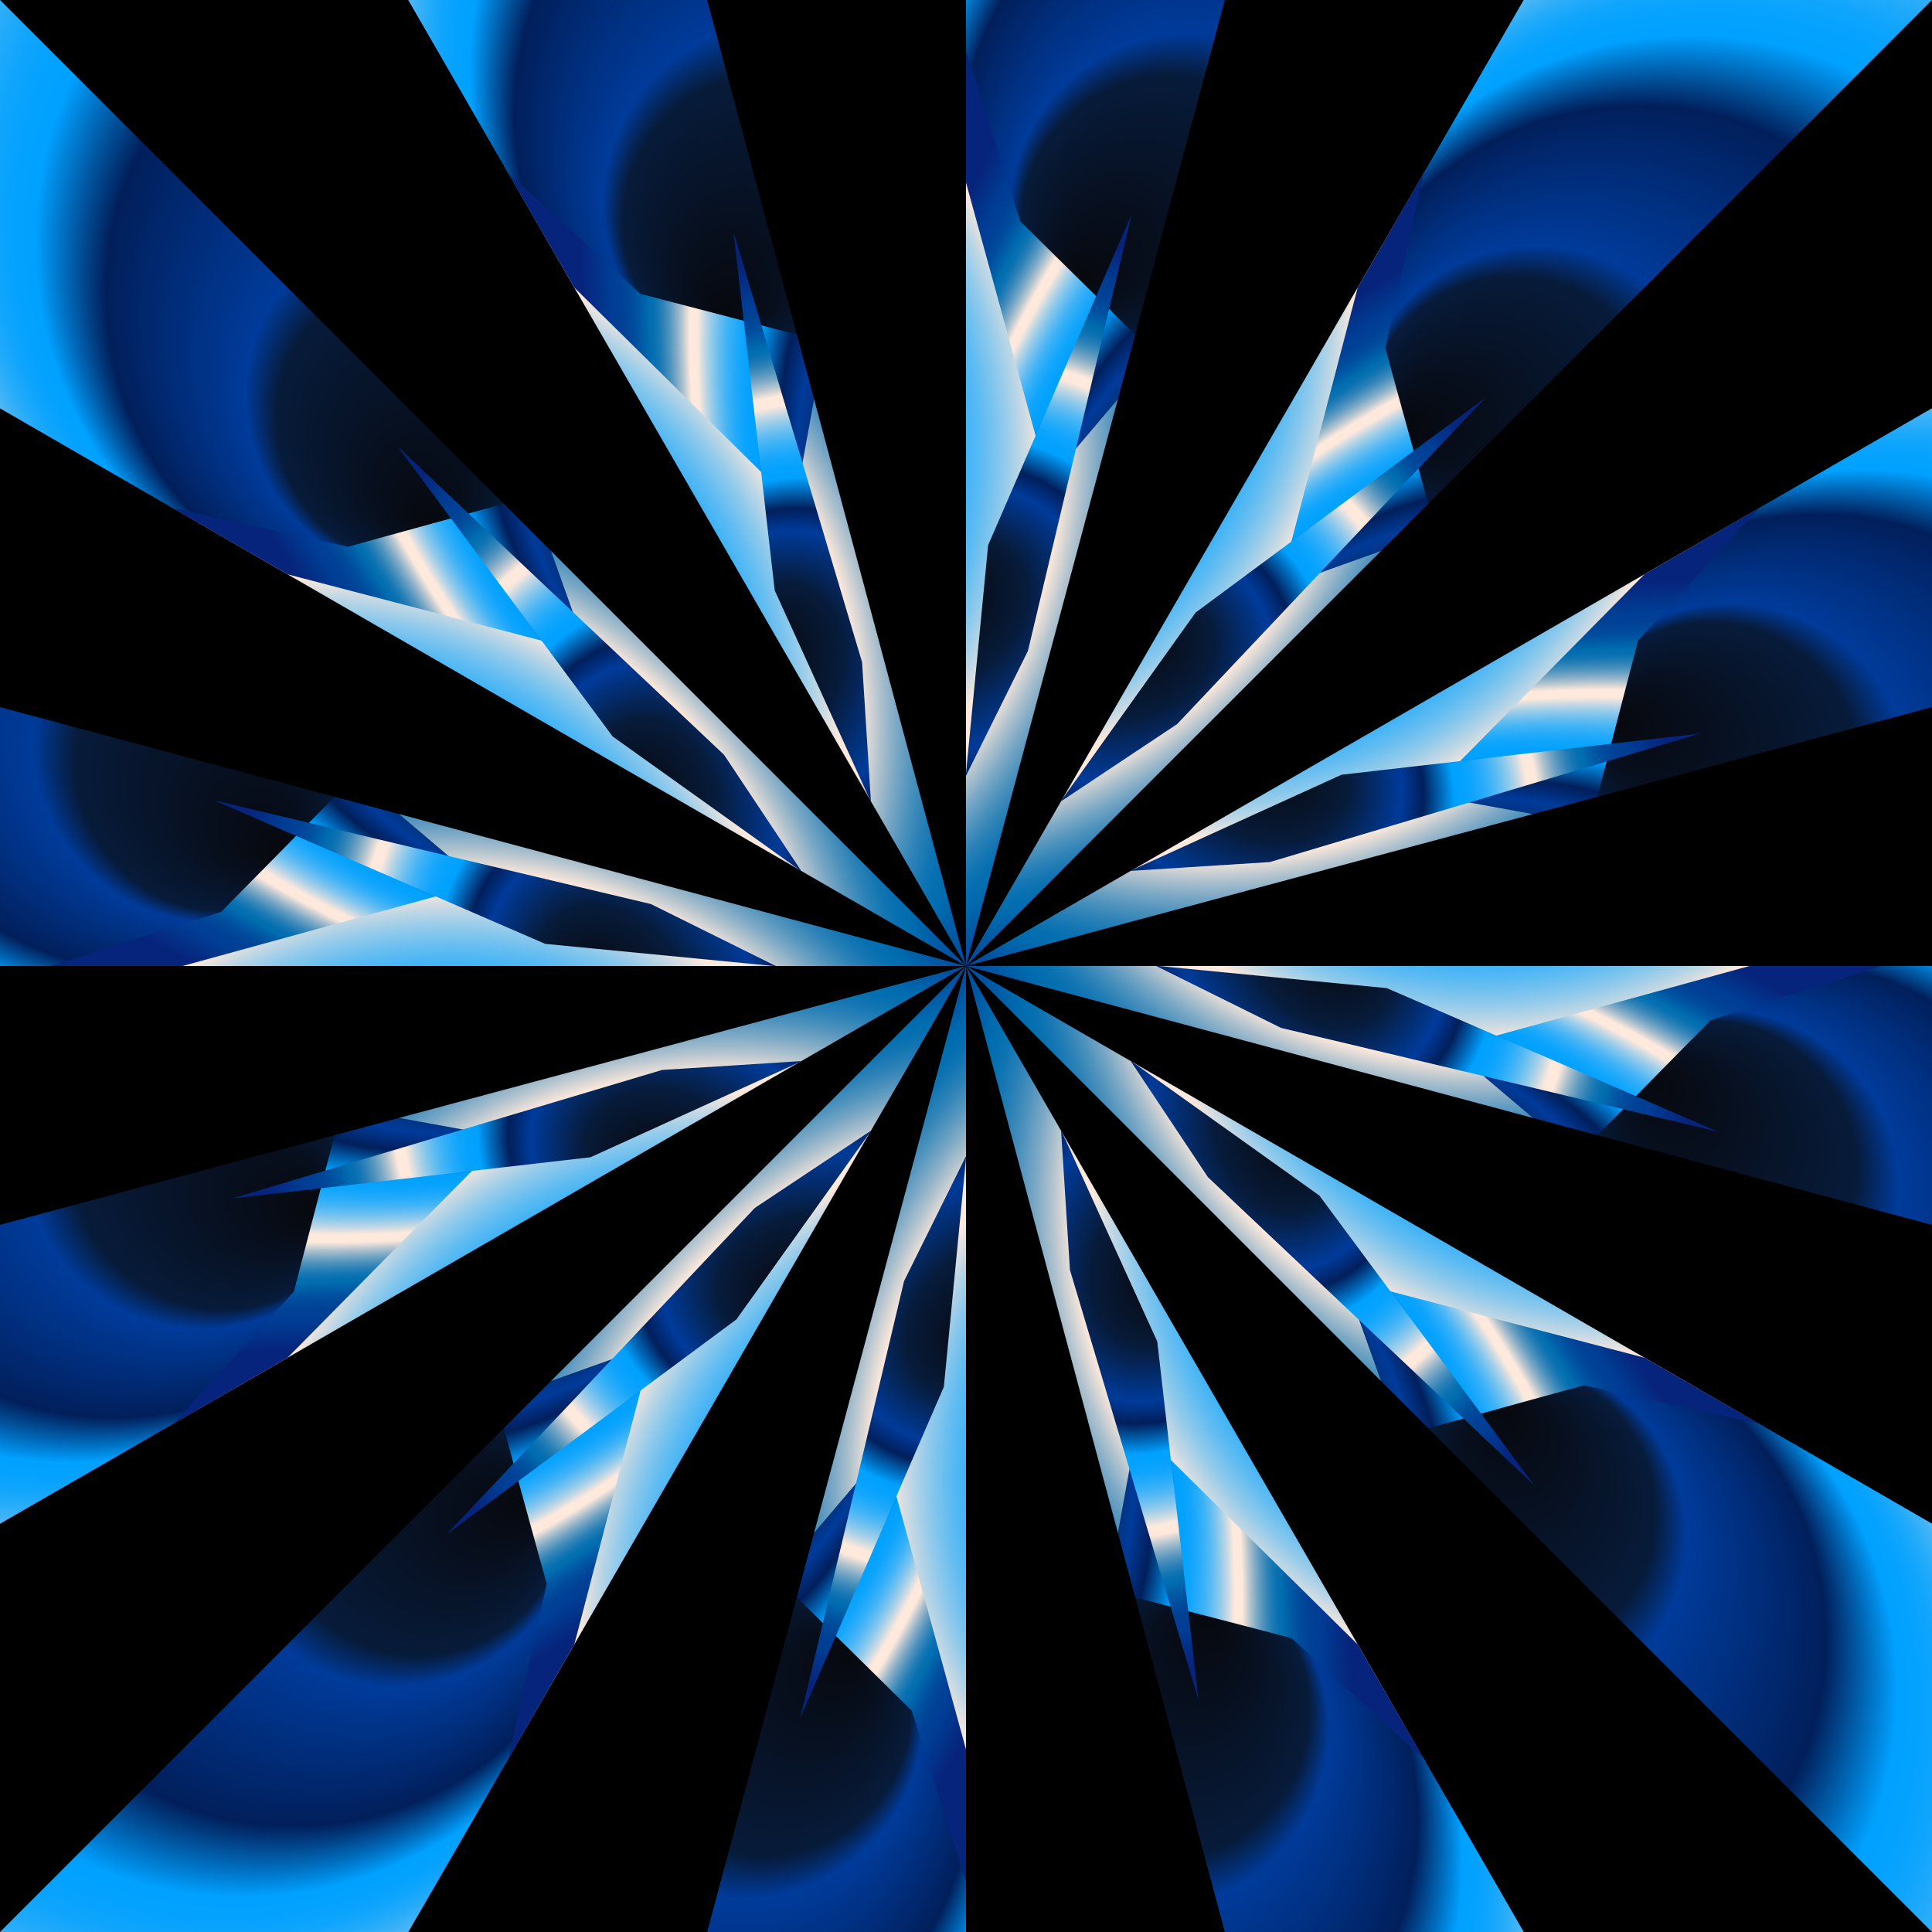 <?xml version="1.0" encoding="UTF-8" standalone="no"?>
<!-- Created with Inkscape (http://www.inkscape.org/) -->

<svg
   xmlns:dc="http://purl.org/dc/elements/1.1/"
   xmlns:cc="http://creativecommons.org/ns#"
   xmlns:rdf="http://www.w3.org/1999/02/22-rdf-syntax-ns#"
   xmlns:svg="http://www.w3.org/2000/svg"
   xmlns="http://www.w3.org/2000/svg"
   xmlns:xlink="http://www.w3.org/1999/xlink"
   xmlns:sodipodi="http://sodipodi.sourceforge.net/DTD/sodipodi-0.dtd"
   xmlns:inkscape="http://www.inkscape.org/namespaces/inkscape"
   width="3300"
   height="3300"
   viewBox="0 0 3300 3300"
   id="svg2"
   version="1.1"
   inkscape:version="0.91 r13725"
   sodipodi:docname="rpt1.svg">
  <defs
     id="defs4">
    <linearGradient
       id="linearGradient6831"
       gradientUnits="userSpaceOnUse"
       x1="1082.359"
       y1="863.742"
       x2="1259.878"
       y2="863.742"
       gradientTransform="matrix(0.203,-0.979,-0.979,-0.203,1509.373,1619.698)">
      <stop
         offset="0"
         style="stop-color:#07080D"
         id="stop6833" />
      <stop
         offset="0.17"
         style="stop-color:#071B3A"
         id="stop6835" />
      <stop
         offset="0.204"
         style="stop-color:#003B9A"
         id="stop6837" />
      <stop
         offset="0.358"
         style="stop-color:#011F5B"
         id="stop6839" />
      <stop
         offset="0.436"
         style="stop-color:#00A1FF"
         id="stop6841" />
      <stop
         offset="0.46"
         style="stop-color:#04A2FE"
         id="stop6843" />
      <stop
         offset="0.484"
         style="stop-color:#10A5FD"
         id="stop6845" />
      <stop
         offset="0.507"
         style="stop-color:#24ABFA"
         id="stop6847" />
      <stop
         offset="0.531"
         style="stop-color:#40B3F6"
         id="stop6849" />
      <stop
         offset="0.554"
         style="stop-color:#64BDF1"
         id="stop6851" />
      <stop
         offset="0.578"
         style="stop-color:#90CAEB"
         id="stop6853" />
      <stop
         offset="0.601"
         style="stop-color:#C3D8E4"
         id="stop6855" />
      <stop
         offset="0.624"
         style="stop-color:#FEE9DC"
         id="stop6857" />
      <stop
         offset="0.624"
         style="stop-color:#FFE9DC"
         id="stop6859" />
      <stop
         offset="0.648"
         style="stop-color:#FFE9DC"
         id="stop6861" />
      <stop
         offset="0.653"
         style="stop-color:#F0E2D9"
         id="stop6863" />
      <stop
         offset="0.674"
         style="stop-color:#B1C3CE"
         id="stop6865" />
      <stop
         offset="0.695"
         style="stop-color:#7BA8C5"
         id="stop6867" />
      <stop
         offset="0.715"
         style="stop-color:#4F93BD"
         id="stop6869" />
      <stop
         offset="0.734"
         style="stop-color:#2D82B7"
         id="stop6871" />
      <stop
         offset="0.752"
         style="stop-color:#1476B3"
         id="stop6873" />
      <stop
         offset="0.768"
         style="stop-color:#056FB0"
         id="stop6875" />
      <stop
         offset="0.782"
         style="stop-color:#006CAF"
         id="stop6877" />
      <stop
         offset="0.798"
         style="stop-color:#0060A8"
         id="stop6879" />
      <stop
         offset="0.832"
         style="stop-color:#004C9D"
         id="stop6881" />
      <stop
         offset="0.867"
         style="stop-color:#004196"
         id="stop6883" />
      <stop
         offset="0.903"
         style="stop-color:#003D94"
         id="stop6885" />
      <stop
         offset="1"
         style="stop-color:#07247C"
         id="stop6887" />
    </linearGradient>
    <clipPath
       clipPathUnits="userSpaceOnUse"
       id="clipPath4427">
      <path
         style="color:#000000;clip-rule:nonzero;display:inline;overflow:visible;visibility:visible;opacity:1;isolation:auto;mix-blend-mode:normal;color-interpolation:sRGB;color-interpolation-filters:linearRGB;solid-color:#000000;solid-opacity:1;fill:#ffffff;fill-opacity:1;fill-rule:nonzero;stroke:none;stroke-width:10.63;stroke-linecap:round;stroke-linejoin:round;stroke-miterlimit:4;stroke-dasharray:none;stroke-dashoffset:0;stroke-opacity:1;color-rendering:auto;image-rendering:auto;shape-rendering:auto;text-rendering:auto;enable-background:accumulate"
         d="m 1473.524,-1100 1000,0 0,3000 -1000,0 z"
         id="path4429"
         inkscape:connector-curvature="0" />
    </clipPath>
    <clipPath
       clipPathUnits="userSpaceOnUse"
       id="clipPath4435-3">
      <path
         inkscape:transform-center-x="323.5237993111929"
         inkscape:connector-curvature="0"
         id="path4437-0"
         d="m 1650,-850 647.048,85.185 -647.048,2414.815 z"
         style="color:#000000;clip-rule:nonzero;display:inline;overflow:visible;visibility:visible;opacity:1;isolation:auto;mix-blend-mode:normal;color-interpolation:sRGB;color-interpolation-filters:linearRGB;solid-color:#000000;solid-opacity:1;fill:#ffffff;fill-opacity:1;fill-rule:nonzero;stroke:none;stroke-width:10.63;stroke-linecap:round;stroke-linejoin:round;stroke-miterlimit:4;stroke-dasharray:none;stroke-dashoffset:0;stroke-opacity:1;color-rendering:auto;image-rendering:auto;shape-rendering:auto;text-rendering:auto;enable-background:accumulate"
         sodipodi:nodetypes="cccc"
         inkscape:transform-center-y="1249.999972695368" />
    </clipPath>
    <clipPath
       clipPathUnits="userSpaceOnUse"
       id="clipPath4514">
      <path
         style="color:#000000;clip-rule:nonzero;display:inline;overflow:visible;visibility:visible;opacity:1;isolation:auto;mix-blend-mode:normal;color-interpolation:sRGB;color-interpolation-filters:linearRGB;solid-color:#000000;solid-opacity:1;fill:#ffffff;fill-opacity:1;fill-rule:nonzero;stroke:none;stroke-width:10.63;stroke-linecap:round;stroke-linejoin:round;stroke-miterlimit:4;stroke-dasharray:none;stroke-dashoffset:0;stroke-opacity:1;color-rendering:auto;image-rendering:auto;shape-rendering:auto;text-rendering:auto;enable-background:accumulate"
         d="m 1650,-850 -302.519,202.137 -584.423,156.596 -523.979,302.519 -427.827,427.827 -302.519,523.979 -156.596,584.423 -1.19e-11,605.039 156.596,584.423 302.519,523.979 427.827,427.827 523.979,302.519 584.423,156.596 605.039,1.3e-11 584.423,-156.596 523.979,-302.519 427.827,-427.827 302.519,-523.979 156.596,-584.423 1e-11,-605.039 -156.596,-584.423 -302.519,-523.979 -427.827,-427.827 -523.979,-302.519 -239.894,-273.547 z"
         id="path4516"
         inkscape:connector-curvature="0" />
    </clipPath>
    <clipPath
       clipPathUnits="userSpaceOnUse"
       id="clipPath4520">
      <path
         inkscape:transform-center-y="-1207.407256487088"
         sodipodi:nodetypes="ccccc"
         style="color:#000000;clip-rule:nonzero;display:inline;overflow:visible;visibility:visible;opacity:1;isolation:auto;mix-blend-mode:normal;color-interpolation:sRGB;color-interpolation-filters:linearRGB;solid-color:#000000;solid-opacity:1;fill:#ffffff;fill-opacity:1;fill-rule:nonzero;stroke:none;stroke-width:10.63;stroke-linecap:round;stroke-linejoin:round;stroke-miterlimit:4;stroke-dasharray:none;stroke-dashoffset:0;stroke-opacity:1;color-rendering:auto;image-rendering:auto;shape-rendering:auto;text-rendering:auto;enable-background:accumulate"
         d="m 1650,-850 647.048,85.185 -647.048,2414.815 -302.519,-2297.863 z"
         id="path4522"
         inkscape:connector-curvature="0"
         inkscape:transform-center-x="-624.9999863476834" />
    </clipPath>
    <clipPath
       clipPathUnits="userSpaceOnUse"
       id="clipPath4526">
      <path
         inkscape:transform-center-x="-883.8834571758935"
         inkscape:connector-curvature="0"
         id="path4528"
         d="m 2297.048,-764.815 -647.048,-85.185 -1.1e-11,2500 886.942,-2141.267 z"
         style="color:#000000;clip-rule:nonzero;display:inline;overflow:visible;visibility:visible;opacity:1;isolation:auto;mix-blend-mode:normal;color-interpolation:sRGB;color-interpolation-filters:linearRGB;solid-color:#000000;solid-opacity:1;fill:#ffffff;fill-opacity:1;fill-rule:nonzero;stroke:none;stroke-width:10.63;stroke-linecap:round;stroke-linejoin:round;stroke-miterlimit:4;stroke-dasharray:none;stroke-dashoffset:0;stroke-opacity:1;color-rendering:auto;image-rendering:auto;shape-rendering:auto;text-rendering:auto;enable-background:accumulate"
         sodipodi:nodetypes="ccccc"
         inkscape:transform-center-y="-1082.531731084045" />
    </clipPath>
    <clipPath
       clipPathUnits="userSpaceOnUse"
       id="clipPath4532">
      <path
         inkscape:transform-center-y="-883.883457175895"
         sodipodi:nodetypes="ccccc"
         style="color:#000000;clip-rule:nonzero;display:inline;overflow:visible;visibility:visible;opacity:1;isolation:auto;mix-blend-mode:normal;color-interpolation:sRGB;color-interpolation-filters:linearRGB;solid-color:#000000;solid-opacity:1;fill:#ffffff;fill-opacity:1;fill-rule:nonzero;stroke:none;stroke-width:10.63;stroke-linecap:round;stroke-linejoin:round;stroke-miterlimit:4;stroke-dasharray:none;stroke-dashoffset:0;stroke-opacity:1;color-rendering:auto;image-rendering:auto;shape-rendering:auto;text-rendering:auto;enable-background:accumulate"
         d="m 1650,-850 647.048,85.185 -647.048,2414.815 -302.519,-2297.863 z"
         id="path4534"
         inkscape:connector-curvature="0"
         inkscape:transform-center-x="-1082.531731084043" />
    </clipPath>
    <clipPath
       clipPathUnits="userSpaceOnUse"
       id="clipPath4538">
      <path
         inkscape:transform-center-x="-1207.407256487086"
         inkscape:connector-curvature="0"
         id="path4540"
         d="m 2297.048,-764.815 -647.048,-85.185 9e-13,2500 886.942,-2141.267 z"
         style="color:#000000;clip-rule:nonzero;display:inline;overflow:visible;visibility:visible;opacity:1;isolation:auto;mix-blend-mode:normal;color-interpolation:sRGB;color-interpolation-filters:linearRGB;solid-color:#000000;solid-opacity:1;fill:#ffffff;fill-opacity:1;fill-rule:nonzero;stroke:none;stroke-width:10.63;stroke-linecap:round;stroke-linejoin:round;stroke-miterlimit:4;stroke-dasharray:none;stroke-dashoffset:0;stroke-opacity:1;color-rendering:auto;image-rendering:auto;shape-rendering:auto;text-rendering:auto;enable-background:accumulate"
         sodipodi:nodetypes="ccccc"
         inkscape:transform-center-y="-624.999986347685" />
    </clipPath>
    <clipPath
       clipPathUnits="userSpaceOnUse"
       id="clipPath4544">
      <path
         inkscape:transform-center-y="-323.5237993111929"
         sodipodi:nodetypes="ccccc"
         style="color:#000000;clip-rule:nonzero;display:inline;overflow:visible;visibility:visible;opacity:1;isolation:auto;mix-blend-mode:normal;color-interpolation:sRGB;color-interpolation-filters:linearRGB;solid-color:#000000;solid-opacity:1;fill:#ffffff;fill-opacity:1;fill-rule:nonzero;stroke:none;stroke-width:10.63;stroke-linecap:round;stroke-linejoin:round;stroke-miterlimit:4;stroke-dasharray:none;stroke-dashoffset:0;stroke-opacity:1;color-rendering:auto;image-rendering:auto;shape-rendering:auto;text-rendering:auto;enable-background:accumulate"
         d="m 1650,-850 647.048,85.185 -647.048,2414.815 -302.519,-2297.863 z"
         id="path4546"
         inkscape:connector-curvature="0"
         inkscape:transform-center-x="-1249.999972695368" />
    </clipPath>
    <clipPath
       clipPathUnits="userSpaceOnUse"
       id="clipPath4550">
      <path
         inkscape:transform-center-y="323.5237993111907"
         sodipodi:nodetypes="ccccc"
         style="color:#000000;clip-rule:nonzero;display:inline;overflow:visible;visibility:visible;opacity:1;isolation:auto;mix-blend-mode:normal;color-interpolation:sRGB;color-interpolation-filters:linearRGB;solid-color:#000000;solid-opacity:1;fill:#ffffff;fill-opacity:1;fill-rule:nonzero;stroke:none;stroke-width:10.63;stroke-linecap:round;stroke-linejoin:round;stroke-miterlimit:4;stroke-dasharray:none;stroke-dashoffset:0;stroke-opacity:1;color-rendering:auto;image-rendering:auto;shape-rendering:auto;text-rendering:auto;enable-background:accumulate"
         d="m 2297.048,-764.815 -647.048,-85.185 2e-12,2500 886.942,-2141.267 z"
         id="path4552"
         inkscape:connector-curvature="0"
         inkscape:transform-center-x="-1249.99997269537" />
    </clipPath>
    <clipPath
       clipPathUnits="userSpaceOnUse"
       id="clipPath4560">
      <path
         inkscape:transform-center-x="-1207.407256487088"
         inkscape:connector-curvature="0"
         id="path4562"
         d="m 1650,-850 647.048,85.185 -647.048,2414.815 -302.519,-2297.863 z"
         style="color:#000000;clip-rule:nonzero;display:inline;overflow:visible;visibility:visible;opacity:1;isolation:auto;mix-blend-mode:normal;color-interpolation:sRGB;color-interpolation-filters:linearRGB;solid-color:#000000;solid-opacity:1;fill:#ffffff;fill-opacity:1;fill-rule:nonzero;stroke:none;stroke-width:10.63;stroke-linecap:round;stroke-linejoin:round;stroke-miterlimit:4;stroke-dasharray:none;stroke-dashoffset:0;stroke-opacity:1;color-rendering:auto;image-rendering:auto;shape-rendering:auto;text-rendering:auto;enable-background:accumulate"
         sodipodi:nodetypes="ccccc"
         inkscape:transform-center-y="624.9999863476834" />
    </clipPath>
    <clipPath
       clipPathUnits="userSpaceOnUse"
       id="clipPath4566">
      <path
         inkscape:transform-center-y="883.8834571758935"
         sodipodi:nodetypes="ccccc"
         style="color:#000000;clip-rule:nonzero;display:inline;overflow:visible;visibility:visible;opacity:1;isolation:auto;mix-blend-mode:normal;color-interpolation:sRGB;color-interpolation-filters:linearRGB;solid-color:#000000;solid-opacity:1;fill:#ffffff;fill-opacity:1;fill-rule:nonzero;stroke:none;stroke-width:10.63;stroke-linecap:round;stroke-linejoin:round;stroke-miterlimit:4;stroke-dasharray:none;stroke-dashoffset:0;stroke-opacity:1;color-rendering:auto;image-rendering:auto;shape-rendering:auto;text-rendering:auto;enable-background:accumulate"
         d="m 2297.048,-764.815 -647.048,-85.185 1e-12,2500 886.942,-2141.267 z"
         id="path4568"
         inkscape:connector-curvature="0"
         inkscape:transform-center-x="-1082.531731084045" />
    </clipPath>
    <clipPath
       clipPathUnits="userSpaceOnUse"
       id="clipPath4572">
      <path
         inkscape:transform-center-x="-883.8834571758948"
         inkscape:connector-curvature="0"
         id="path4574"
         d="m 1650,-850 647.048,85.185 -647.048,2414.815 -302.519,-2297.863 z"
         style="color:#000000;clip-rule:nonzero;display:inline;overflow:visible;visibility:visible;opacity:1;isolation:auto;mix-blend-mode:normal;color-interpolation:sRGB;color-interpolation-filters:linearRGB;solid-color:#000000;solid-opacity:1;fill:#ffffff;fill-opacity:1;fill-rule:nonzero;stroke:none;stroke-width:10.63;stroke-linecap:round;stroke-linejoin:round;stroke-miterlimit:4;stroke-dasharray:none;stroke-dashoffset:0;stroke-opacity:1;color-rendering:auto;image-rendering:auto;shape-rendering:auto;text-rendering:auto;enable-background:accumulate"
         sodipodi:nodetypes="ccccc"
         inkscape:transform-center-y="1082.531731084043" />
    </clipPath>
    <clipPath
       clipPathUnits="userSpaceOnUse"
       id="clipPath4578">
      <path
         inkscape:transform-center-y="1207.407256487086"
         sodipodi:nodetypes="ccccc"
         style="color:#000000;clip-rule:nonzero;display:inline;overflow:visible;visibility:visible;opacity:1;isolation:auto;mix-blend-mode:normal;color-interpolation:sRGB;color-interpolation-filters:linearRGB;solid-color:#000000;solid-opacity:1;fill:#ffffff;fill-opacity:1;fill-rule:nonzero;stroke:none;stroke-width:10.63;stroke-linecap:round;stroke-linejoin:round;stroke-miterlimit:4;stroke-dasharray:none;stroke-dashoffset:0;stroke-opacity:1;color-rendering:auto;image-rendering:auto;shape-rendering:auto;text-rendering:auto;enable-background:accumulate"
         d="m 2297.048,-764.815 -647.048,-85.185 0,2500 886.942,-2141.267 z"
         id="path4580"
         inkscape:connector-curvature="0"
         inkscape:transform-center-x="-624.9999863476847" />
    </clipPath>
    <clipPath
       clipPathUnits="userSpaceOnUse"
       id="clipPath4584">
      <path
         inkscape:transform-center-x="-323.5237993111929"
         inkscape:connector-curvature="0"
         id="path4586"
         d="m 1650,-850 647.048,85.185 -647.048,2414.815 -302.519,-2297.863 z"
         style="color:#000000;clip-rule:nonzero;display:inline;overflow:visible;visibility:visible;opacity:1;isolation:auto;mix-blend-mode:normal;color-interpolation:sRGB;color-interpolation-filters:linearRGB;solid-color:#000000;solid-opacity:1;fill:#ffffff;fill-opacity:1;fill-rule:nonzero;stroke:none;stroke-width:10.63;stroke-linecap:round;stroke-linejoin:round;stroke-miterlimit:4;stroke-dasharray:none;stroke-dashoffset:0;stroke-opacity:1;color-rendering:auto;image-rendering:auto;shape-rendering:auto;text-rendering:auto;enable-background:accumulate"
         sodipodi:nodetypes="ccccc"
         inkscape:transform-center-y="1249.999972695368" />
    </clipPath>
    <clipPath
       clipPathUnits="userSpaceOnUse"
       id="clipPath4590">
      <path
         inkscape:transform-center-y="-1249.99997269537"
         sodipodi:nodetypes="ccccc"
         style="color:#000000;clip-rule:nonzero;display:inline;overflow:visible;visibility:visible;opacity:1;isolation:auto;mix-blend-mode:normal;color-interpolation:sRGB;color-interpolation-filters:linearRGB;solid-color:#000000;solid-opacity:1;fill:#ffffff;fill-opacity:1;fill-rule:nonzero;stroke:none;stroke-width:10.63;stroke-linecap:round;stroke-linejoin:round;stroke-miterlimit:4;stroke-dasharray:none;stroke-dashoffset:0;stroke-opacity:1;color-rendering:auto;image-rendering:auto;shape-rendering:auto;text-rendering:auto;enable-background:accumulate"
         d="m 2297.048,-764.815 -647.048,-85.185 9e-13,2500 886.942,-2141.267 z"
         id="path4592"
         inkscape:connector-curvature="0"
         inkscape:transform-center-x="-323.5237993111909" />
    </clipPath>
    <clipPath
       clipPathUnits="userSpaceOnUse"
       id="clipPath4596">
      <path
         inkscape:transform-center-x="-624.9999863476834"
         inkscape:connector-curvature="0"
         id="path4598"
         d="m 1650,-850 647.048,85.185 -647.048,2414.815 -302.519,-2297.863 z"
         style="color:#000000;clip-rule:nonzero;display:inline;overflow:visible;visibility:visible;opacity:1;isolation:auto;mix-blend-mode:normal;color-interpolation:sRGB;color-interpolation-filters:linearRGB;solid-color:#000000;solid-opacity:1;fill:#ffffff;fill-opacity:1;fill-rule:nonzero;stroke:none;stroke-width:10.63;stroke-linecap:round;stroke-linejoin:round;stroke-miterlimit:4;stroke-dasharray:none;stroke-dashoffset:0;stroke-opacity:1;color-rendering:auto;image-rendering:auto;shape-rendering:auto;text-rendering:auto;enable-background:accumulate"
         sodipodi:nodetypes="ccccc"
         inkscape:transform-center-y="-1207.407256487088" />
    </clipPath>
    <clipPath
       clipPathUnits="userSpaceOnUse"
       id="clipPath4602">
      <path
         inkscape:transform-center-y="-1082.531731084045"
         sodipodi:nodetypes="ccccc"
         style="color:#000000;clip-rule:nonzero;display:inline;overflow:visible;visibility:visible;opacity:1;isolation:auto;mix-blend-mode:normal;color-interpolation:sRGB;color-interpolation-filters:linearRGB;solid-color:#000000;solid-opacity:1;fill:#ffffff;fill-opacity:1;fill-rule:nonzero;stroke:none;stroke-width:10.63;stroke-linecap:round;stroke-linejoin:round;stroke-miterlimit:4;stroke-dasharray:none;stroke-dashoffset:0;stroke-opacity:1;color-rendering:auto;image-rendering:auto;shape-rendering:auto;text-rendering:auto;enable-background:accumulate"
         d="m 2297.048,-764.815 -647.048,-85.185 -1e-12,2500 886.942,-2141.267 z"
         id="path4604"
         inkscape:connector-curvature="0"
         inkscape:transform-center-x="-883.8834571758935" />
    </clipPath>
    <clipPath
       clipPathUnits="userSpaceOnUse"
       id="clipPath4608">
      <path
         inkscape:transform-center-x="-1082.531731084043"
         inkscape:connector-curvature="0"
         id="path4610"
         d="m 1650,-850 647.048,85.185 -647.048,2414.815 -302.519,-2297.863 z"
         style="color:#000000;clip-rule:nonzero;display:inline;overflow:visible;visibility:visible;opacity:1;isolation:auto;mix-blend-mode:normal;color-interpolation:sRGB;color-interpolation-filters:linearRGB;solid-color:#000000;solid-opacity:1;fill:#ffffff;fill-opacity:1;fill-rule:nonzero;stroke:none;stroke-width:10.63;stroke-linecap:round;stroke-linejoin:round;stroke-miterlimit:4;stroke-dasharray:none;stroke-dashoffset:0;stroke-opacity:1;color-rendering:auto;image-rendering:auto;shape-rendering:auto;text-rendering:auto;enable-background:accumulate"
         sodipodi:nodetypes="ccccc"
         inkscape:transform-center-y="-883.883457175895" />
    </clipPath>
    <clipPath
       clipPathUnits="userSpaceOnUse"
       id="clipPath4614">
      <path
         inkscape:transform-center-y="-624.999986347685"
         sodipodi:nodetypes="ccccc"
         style="color:#000000;clip-rule:nonzero;display:inline;overflow:visible;visibility:visible;opacity:1;isolation:auto;mix-blend-mode:normal;color-interpolation:sRGB;color-interpolation-filters:linearRGB;solid-color:#000000;solid-opacity:1;fill:#ffffff;fill-opacity:1;fill-rule:nonzero;stroke:none;stroke-width:10.63;stroke-linecap:round;stroke-linejoin:round;stroke-miterlimit:4;stroke-dasharray:none;stroke-dashoffset:0;stroke-opacity:1;color-rendering:auto;image-rendering:auto;shape-rendering:auto;text-rendering:auto;enable-background:accumulate"
         d="m 2297.048,-764.815 -647.048,-85.185 0,2500 886.942,-2141.267 z"
         id="path4616"
         inkscape:connector-curvature="0"
         inkscape:transform-center-x="-1207.407256487086" />
    </clipPath>
    <clipPath
       clipPathUnits="userSpaceOnUse"
       id="clipPath4620">
      <path
         inkscape:transform-center-x="-1249.999972695368"
         inkscape:connector-curvature="0"
         id="path4622"
         d="m 1650,-850 647.048,85.185 -647.048,2414.815 -302.519,-2297.863 z"
         style="color:#000000;clip-rule:nonzero;display:inline;overflow:visible;visibility:visible;opacity:1;isolation:auto;mix-blend-mode:normal;color-interpolation:sRGB;color-interpolation-filters:linearRGB;solid-color:#000000;solid-opacity:1;fill:#ffffff;fill-opacity:1;fill-rule:nonzero;stroke:none;stroke-width:10.63;stroke-linecap:round;stroke-linejoin:round;stroke-miterlimit:4;stroke-dasharray:none;stroke-dashoffset:0;stroke-opacity:1;color-rendering:auto;image-rendering:auto;shape-rendering:auto;text-rendering:auto;enable-background:accumulate"
         sodipodi:nodetypes="ccccc"
         inkscape:transform-center-y="-323.5237993111929" />
    </clipPath>
    <clipPath
       clipPathUnits="userSpaceOnUse"
       id="clipPath4626">
      <path
         inkscape:transform-center-x="-1249.99997269537"
         inkscape:connector-curvature="0"
         id="path4628"
         d="m 2297.048,-764.815 -647.048,-85.185 9e-13,2500 886.942,-2141.267 z"
         style="color:#000000;clip-rule:nonzero;display:inline;overflow:visible;visibility:visible;opacity:1;isolation:auto;mix-blend-mode:normal;color-interpolation:sRGB;color-interpolation-filters:linearRGB;solid-color:#000000;solid-opacity:1;fill:#ffffff;fill-opacity:1;fill-rule:nonzero;stroke:none;stroke-width:10.63;stroke-linecap:round;stroke-linejoin:round;stroke-miterlimit:4;stroke-dasharray:none;stroke-dashoffset:0;stroke-opacity:1;color-rendering:auto;image-rendering:auto;shape-rendering:auto;text-rendering:auto;enable-background:accumulate"
         sodipodi:nodetypes="ccccc"
         inkscape:transform-center-y="323.5237993111907" />
    </clipPath>
    <clipPath
       clipPathUnits="userSpaceOnUse"
       id="clipPath4632">
      <path
         inkscape:transform-center-y="624.9999863476834"
         sodipodi:nodetypes="ccccc"
         style="color:#000000;clip-rule:nonzero;display:inline;overflow:visible;visibility:visible;opacity:1;isolation:auto;mix-blend-mode:normal;color-interpolation:sRGB;color-interpolation-filters:linearRGB;solid-color:#000000;solid-opacity:1;fill:#ffffff;fill-opacity:1;fill-rule:nonzero;stroke:none;stroke-width:10.63;stroke-linecap:round;stroke-linejoin:round;stroke-miterlimit:4;stroke-dasharray:none;stroke-dashoffset:0;stroke-opacity:1;color-rendering:auto;image-rendering:auto;shape-rendering:auto;text-rendering:auto;enable-background:accumulate"
         d="m 1650,-850 647.048,85.185 -647.048,2414.815 -302.519,-2297.863 z"
         id="path4634"
         inkscape:connector-curvature="0"
         inkscape:transform-center-x="-1207.407256487088" />
    </clipPath>
    <clipPath
       clipPathUnits="userSpaceOnUse"
       id="clipPath4638">
      <path
         inkscape:transform-center-x="-1082.531731084045"
         inkscape:connector-curvature="0"
         id="path4640"
         d="m 2297.048,-764.815 -647.048,-85.185 0,2500 886.942,-2141.267 z"
         style="color:#000000;clip-rule:nonzero;display:inline;overflow:visible;visibility:visible;opacity:1;isolation:auto;mix-blend-mode:normal;color-interpolation:sRGB;color-interpolation-filters:linearRGB;solid-color:#000000;solid-opacity:1;fill:#ffffff;fill-opacity:1;fill-rule:nonzero;stroke:none;stroke-width:10.63;stroke-linecap:round;stroke-linejoin:round;stroke-miterlimit:4;stroke-dasharray:none;stroke-dashoffset:0;stroke-opacity:1;color-rendering:auto;image-rendering:auto;shape-rendering:auto;text-rendering:auto;enable-background:accumulate"
         sodipodi:nodetypes="ccccc"
         inkscape:transform-center-y="883.8834571758935" />
    </clipPath>
    <clipPath
       clipPathUnits="userSpaceOnUse"
       id="clipPath4644">
      <path
         inkscape:transform-center-y="1082.531731084043"
         sodipodi:nodetypes="ccccc"
         style="color:#000000;clip-rule:nonzero;display:inline;overflow:visible;visibility:visible;opacity:1;isolation:auto;mix-blend-mode:normal;color-interpolation:sRGB;color-interpolation-filters:linearRGB;solid-color:#000000;solid-opacity:1;fill:#ffffff;fill-opacity:1;fill-rule:nonzero;stroke:none;stroke-width:10.63;stroke-linecap:round;stroke-linejoin:round;stroke-miterlimit:4;stroke-dasharray:none;stroke-dashoffset:0;stroke-opacity:1;color-rendering:auto;image-rendering:auto;shape-rendering:auto;text-rendering:auto;enable-background:accumulate"
         d="m 1650,-850 647.048,85.185 -647.048,2414.815 -302.519,-2297.863 z"
         id="path4646"
         inkscape:connector-curvature="0"
         inkscape:transform-center-x="-883.8834571758948" />
    </clipPath>
    <clipPath
       clipPathUnits="userSpaceOnUse"
       id="clipPath4650">
      <path
         inkscape:transform-center-x="-624.9999863476847"
         inkscape:connector-curvature="0"
         id="path4652"
         d="m 2297.048,-764.815 -647.048,-85.185 9e-13,2500 886.942,-2141.267 z"
         style="color:#000000;clip-rule:nonzero;display:inline;overflow:visible;visibility:visible;opacity:1;isolation:auto;mix-blend-mode:normal;color-interpolation:sRGB;color-interpolation-filters:linearRGB;solid-color:#000000;solid-opacity:1;fill:#ffffff;fill-opacity:1;fill-rule:nonzero;stroke:none;stroke-width:10.63;stroke-linecap:round;stroke-linejoin:round;stroke-miterlimit:4;stroke-dasharray:none;stroke-dashoffset:0;stroke-opacity:1;color-rendering:auto;image-rendering:auto;shape-rendering:auto;text-rendering:auto;enable-background:accumulate"
         sodipodi:nodetypes="ccccc"
         inkscape:transform-center-y="1207.407256487086" />
    </clipPath>
    <clipPath
       clipPathUnits="userSpaceOnUse"
       id="clipPath4680">
      <path
         style="color:#000000;clip-rule:nonzero;display:inline;overflow:visible;visibility:visible;opacity:1;isolation:auto;mix-blend-mode:normal;color-interpolation:sRGB;color-interpolation-filters:linearRGB;solid-color:#000000;solid-opacity:1;fill:#ffffff;fill-opacity:1;fill-rule:nonzero;stroke:none;stroke-width:10.63;stroke-linecap:round;stroke-linejoin:round;stroke-miterlimit:4;stroke-dasharray:none;stroke-dashoffset:0;stroke-opacity:1;color-rendering:auto;image-rendering:auto;shape-rendering:auto;text-rendering:auto;enable-background:accumulate"
         d="m 0,-2247.638 3300,0 0,3300 -3300,0 z"
         id="path4682"
         inkscape:connector-curvature="0" />
    </clipPath>
    <linearGradient
       id="SVGID_300_"
       gradientUnits="userSpaceOnUse"
       x1="1082.359"
       y1="863.742"
       x2="1259.878"
       y2="863.742"
       gradientTransform="matrix(0.203,-0.979,-0.979,-0.203,1509.373,1619.698)">
      <stop
         offset="0"
         style="stop-color:#07080D"
         id="stop19113" />
      <stop
         offset="0.17"
         style="stop-color:#071B3A"
         id="stop19115" />
      <stop
         offset="0.303"
         style="stop-color:#003B9A"
         id="stop19117" />
      <stop
         offset="0.358"
         style="stop-color:#011F5B"
         id="stop19119" />
      <stop
         offset="0.436"
         style="stop-color:#00A1FF"
         id="stop19121" />
      <stop
         offset="0.46"
         style="stop-color:#04A2FE"
         id="stop19123" />
      <stop
         offset="0.484"
         style="stop-color:#10A5FD"
         id="stop19125" />
      <stop
         offset="0.507"
         style="stop-color:#24ABFA"
         id="stop19127" />
      <stop
         offset="0.531"
         style="stop-color:#40B3F6"
         id="stop19129" />
      <stop
         offset="0.554"
         style="stop-color:#64BDF1"
         id="stop19131" />
      <stop
         offset="0.578"
         style="stop-color:#90CAEB"
         id="stop19133" />
      <stop
         offset="0.601"
         style="stop-color:#C3D8E4"
         id="stop19135" />
      <stop
         offset="0.624"
         style="stop-color:#FEE9DC"
         id="stop19137" />
      <stop
         offset="0.624"
         style="stop-color:#FFE9DC"
         id="stop19139" />
      <stop
         offset="0.648"
         style="stop-color:#FFE9DC"
         id="stop19141" />
      <stop
         offset="0.653"
         style="stop-color:#F0E2D9"
         id="stop19143" />
      <stop
         offset="0.674"
         style="stop-color:#B1C3CE"
         id="stop19145" />
      <stop
         offset="0.695"
         style="stop-color:#7BA8C5"
         id="stop19147" />
      <stop
         offset="0.715"
         style="stop-color:#4F93BD"
         id="stop19149" />
      <stop
         offset="0.734"
         style="stop-color:#2D82B7"
         id="stop19151" />
      <stop
         offset="0.752"
         style="stop-color:#1476B3"
         id="stop19153" />
      <stop
         offset="0.768"
         style="stop-color:#056FB0"
         id="stop19155" />
      <stop
         offset="0.782"
         style="stop-color:#006CAF"
         id="stop19157" />
      <stop
         offset="0.798"
         style="stop-color:#0060A8"
         id="stop19159" />
      <stop
         offset="0.832"
         style="stop-color:#004C9D"
         id="stop19161" />
      <stop
         offset="0.867"
         style="stop-color:#004196"
         id="stop19163" />
      <stop
         offset="0.903"
         style="stop-color:#003D94"
         id="stop19165" />
      <stop
         offset="1"
         style="stop-color:#07247C"
         id="stop19167" />
    </linearGradient>
    <radialGradient
       inkscape:collect="always"
       xlink:href="#SVGID_300_"
       id="radialGradient5071"
       gradientUnits="userSpaceOnUse"
       gradientTransform="matrix(1.657,-1.775,2.957,1.052,-1437.151,1576.066)"
       cx="862.417"
       cy="251.7"
       fx="862.417"
       fy="251.7"
       r="71.105" />
    <radialGradient
       inkscape:collect="always"
       xlink:href="#SVGID_300_"
       id="radialGradient6247"
       gradientUnits="userSpaceOnUse"
       gradientTransform="matrix(6.892,2.333,-7.002,20.689,-1702.968,-11484.662)"
       cx="909.749"
       cy="508.69"
       fx="909.749"
       fy="508.69"
       r="64.129" />
    <radialGradient
       inkscape:collect="always"
       xlink:href="#SVGID_300_"
       id="radialGradient7717"
       gradientUnits="userSpaceOnUse"
       gradientTransform="matrix(2.093,-0.769,0.927,0.961,-1236.897,740.579)"
       cx="858.513"
       cy="289.969"
       fx="876.361"
       fy="282.803"
       r="71.105" />
    <radialGradient
       inkscape:collect="always"
       xlink:href="#linearGradient6831"
       id="radialGradient8237"
       gradientUnits="userSpaceOnUse"
       gradientTransform="matrix(13.127,14.644,-16.243,14.56,-2940.921,-18584.716)"
       cx="857.94"
       cy="404.478"
       fx="860.772"
       fy="455.375"
       r="64.129" />
  </defs>
  <sodipodi:namedview
     id="base"
     pagecolor="#646464"
     bordercolor="#ffffff"
     borderopacity="1"
     inkscape:pageopacity="1"
     inkscape:pageshadow="2"
     inkscape:zoom="0.1624242424242424"
     inkscape:cx="1650"
     inkscape:cy="1650"
     inkscape:document-units="px"
     inkscape:current-layer="layer1"
     showgrid="false"
     fit-margin-top="0"
     fit-margin-left="0"
     fit-margin-right="0"
     fit-margin-bottom="0"
     borderlayer="true"
     inkscape:showpageshadow="false"
     units="px"
     inkscape:snap-object-midpoints="true"
     inkscape:snap-center="true"
     inkscape:snap-intersection-paths="false"
     inkscape:object-nodes="true"
     inkscape:snap-smooth-nodes="true"
     inkscape:window-width="1366"
     inkscape:window-height="705"
     inkscape:window-x="-8"
     inkscape:window-y="-8"
     inkscape:window-maximized="1"
     inkscape:snap-global="false" />
  <g
     inkscape:label="tiled clones"
     inkscape:groupmode="layer"
     id="layer1"
     transform="translate(0,2247.638)"
     style="display:inline">
    <g
       id="g4654"
       clip-path="url(#clipPath4680)">
      <use
         transform="translate(0,-2247.638)"
         height="100%"
         width="100%"
         inkscape:transform-center-y="-1249.999972695368"
         inkscape:transform-center-x="-352.0298282678798"
         clip-path="url(#clipPath4514)"
         id="use4431-4"
         xlink:href="#g4423"
         y="0"
         x="0" />
      <use
         transform="matrix(-0.866,-0.5,-0.5,0.866,3903.942,-1201.58)"
         height="100%"
         width="100%"
         inkscape:transform-center-y="-1244.293630739639"
         inkscape:transform-center-x="-225.4778977108296"
         clip-path="url(#clipPath4520)"
         id="use4468"
         xlink:href="#g4423"
         y="0"
         x="0" />
      <use
         transform="matrix(0.866,0.5,-0.5,0.866,1046.058,-2851.58)"
         height="100%"
         width="100%"
         inkscape:transform-center-y="-920.7698314284465"
         inkscape:transform-center-x="-930.8892610182642"
         clip-path="url(#clipPath4526)"
         id="use4510"
         xlink:href="#g4423"
         y="0"
         x="0" />
      <use
         transform="matrix(-0.5,-0.866,-0.866,0.5,3903.942,6.304)"
         height="100%"
         width="100%"
         inkscape:transform-center-y="-930.8892610182623"
         inkscape:transform-center-x="-920.7698314284472"
         clip-path="url(#clipPath4532)"
         id="use4506"
         xlink:href="#g4423"
         y="0"
         x="0" />
      <use
         x="0"
         y="0"
         xlink:href="#g4423"
         id="use4504"
         clip-path="url(#clipPath4538)"
         inkscape:transform-center-x="-1244.293630739639"
         inkscape:transform-center-y="-225.4778977108301"
         width="100%"
         height="100%"
         transform="matrix(0.5,0.866,-0.866,0.5,2253.942,-2851.58)" />
      <use
         x="0"
         y="0"
         xlink:href="#g4423"
         id="use4508"
         clip-path="url(#clipPath4544)"
         inkscape:transform-center-x="-1249.999972695367"
         inkscape:transform-center-y="-352.0298282678798"
         width="100%"
         height="100%"
         transform="matrix(6.106226635438361e-16,-1,-1,-6.106226635438361e-16,3300,1052.362)" />
      <use
         x="0"
         y="0"
         xlink:href="#g4423"
         id="use4502"
         clip-path="url(#clipPath4550)"
         inkscape:transform-center-x="-1249.999972695369"
         inkscape:transform-center-y="352.0298282678814"
         width="100%"
         height="100%"
         transform="matrix(-2.220446049250313e-16,1,-1,-2.220446049250313e-16,3300,-2247.638)" />
      <use
         x="0"
         y="0"
         xlink:href="#g4423"
         id="use4498"
         clip-path="url(#clipPath4560)"
         inkscape:transform-center-x="-1244.293630739639"
         inkscape:transform-center-y="225.477897710831"
         width="100%"
         height="100%"
         transform="matrix(0.5,-0.866,-0.866,-0.5,2253.942,1656.304)" />
      <use
         transform="matrix(-0.5,0.866,-0.866,-0.5,3903.942,-1201.58)"
         height="100%"
         width="100%"
         inkscape:transform-center-y="930.8892610182621"
         inkscape:transform-center-x="-920.7698314284472"
         clip-path="url(#clipPath4566)"
         id="use4496"
         xlink:href="#g4423"
         y="0"
         x="0" />
      <use
         transform="matrix(0.866,-0.5,-0.5,-0.866,1046.058,1656.304)"
         height="100%"
         width="100%"
         inkscape:transform-center-y="920.7698314284472"
         inkscape:transform-center-x="-930.8892610182621"
         clip-path="url(#clipPath4572)"
         id="use4500"
         xlink:href="#g4423"
         y="0"
         x="0" />
      <use
         transform="matrix(-0.866,0.5,-0.5,-0.866,3903.942,6.304)"
         height="100%"
         width="100%"
         inkscape:transform-center-y="1244.29363073964"
         inkscape:transform-center-x="-225.4778977108294"
         clip-path="url(#clipPath4578)"
         id="use4494"
         xlink:href="#g4423"
         y="0"
         x="0" />
      <use
         transform="matrix(1,2.220446049250313e-16,2.220446049250313e-16,-1,0,1052.362)"
         height="100%"
         width="100%"
         inkscape:transform-center-y="1249.999972695368"
         inkscape:transform-center-x="-352.0298282678796"
         clip-path="url(#clipPath4584)"
         id="use4490"
         xlink:href="#g4423"
         y="0"
         x="0" />
      <use
         x="0"
         y="0"
         xlink:href="#g4423"
         id="use4488"
         clip-path="url(#clipPath4590)"
         inkscape:transform-center-x="352.0298282678789"
         inkscape:transform-center-y="1249.999972695368"
         width="100%"
         height="100%"
         transform="matrix(-1,-2.220446049250313e-16,2.220446049250313e-16,-1,3300,1052.362)" />
      <use
         x="0"
         y="0"
         xlink:href="#g4423"
         id="use4492"
         clip-path="url(#clipPath4596)"
         inkscape:transform-center-x="225.477897710831"
         inkscape:transform-center-y="1244.293630739639"
         width="100%"
         height="100%"
         transform="matrix(0.866,0.5,0.5,-0.866,-603.942,6.304)" />
      <use
         x="0"
         y="0"
         xlink:href="#g4423"
         id="use4486"
         clip-path="url(#clipPath4602)"
         inkscape:transform-center-x="930.8892610182635"
         inkscape:transform-center-y="920.7698314284473"
         width="100%"
         height="100%"
         transform="matrix(-0.866,-0.5,0.5,-0.866,2253.942,1656.304)" />
      <use
         x="0"
         y="0"
         xlink:href="#g4423"
         id="use4482"
         clip-path="url(#clipPath4608)"
         inkscape:transform-center-x="920.7698314284473"
         inkscape:transform-center-y="930.8892610182627"
         width="100%"
         height="100%"
         transform="matrix(0.5,0.866,0.866,-0.5,-603.942,-1201.58)" />
      <use
         transform="matrix(-0.5,-0.866,0.866,-0.5,1046.058,1656.304)"
         height="100%"
         width="100%"
         inkscape:transform-center-y="225.4778977108303"
         inkscape:transform-center-x="1244.293630739639"
         clip-path="url(#clipPath4614)"
         id="use4480"
         xlink:href="#g4423"
         y="0"
         x="0" />
      <use
         transform="matrix(-2.775557561562891e-16,1,1,2.775557561562891e-16,9.094947017729282e-13,-2247.638)"
         height="100%"
         width="100%"
         inkscape:transform-center-y="352.0298282678798"
         inkscape:transform-center-x="1249.999972695368"
         clip-path="url(#clipPath4620)"
         id="use4484"
         xlink:href="#g4423"
         y="0"
         x="0" />
      <use
         transform="matrix(1.665334536937735e-16,-1,1,1.665334536937735e-16,4.547473508864642e-13,1052.362)"
         height="100%"
         width="100%"
         inkscape:transform-center-y="-352.02982826788"
         inkscape:transform-center-x="1249.999972695368"
         clip-path="url(#clipPath4626)"
         id="use4478"
         xlink:href="#g4423"
         y="0"
         x="0" />
      <use
         transform="matrix(-0.5,0.866,0.866,0.5,1046.058,-2851.58)"
         height="100%"
         width="100%"
         inkscape:transform-center-y="-225.4778977108305"
         inkscape:transform-center-x="1244.293630739639"
         clip-path="url(#clipPath4632)"
         id="use4474"
         xlink:href="#g4423"
         y="0"
         x="0" />
      <use
         x="0"
         y="0"
         xlink:href="#g4423"
         id="use4472"
         clip-path="url(#clipPath4638)"
         inkscape:transform-center-x="920.7698314284476"
         inkscape:transform-center-y="-930.8892610182623"
         width="100%"
         height="100%"
         transform="matrix(0.5,-0.866,0.866,0.5,-603.942,6.304)" />
      <use
         x="0"
         y="0"
         xlink:href="#g4423"
         id="use4476"
         clip-path="url(#clipPath4644)"
         inkscape:transform-center-x="930.8892610182635"
         inkscape:transform-center-y="-920.769831428447"
         width="100%"
         height="100%"
         transform="matrix(-0.866,0.5,0.5,0.866,2253.942,-2851.58)" />
      <use
         x="0"
         y="0"
         xlink:href="#g4423"
         id="use4470"
         clip-path="url(#clipPath4650)"
         inkscape:transform-center-x="225.4778977108301"
         inkscape:transform-center-y="-1244.293630739639"
         width="100%"
         height="100%"
         transform="matrix(0.866,-0.5,0.5,0.866,-603.942,-1201.58)" />
      <use
         x="0"
         y="0"
         xlink:href="#g4423"
         id="use4466"
         clip-path="url(#clipPath4435-3)"
         inkscape:transform-center-x="352.0298282678798"
         inkscape:transform-center-y="-1249.999972695368"
         width="100%"
         height="100%"
         transform="matrix(-1,0,0,1,3300,-2247.638)" />
    </g>
  </g>
  <g
     inkscape:groupmode="layer"
     id="layer2"
     inkscape:label="parent group"
     style="display:none">
    <g
       id="g4423"
       clip-path="url(#clipPath4427)"
       inkscape:label="#base tile">
      <desc
         id="desc4692">enter this group to add the elements to be repeated</desc>
      <title
         id="title4690">base tile</title>
      <path
         style="color:#000000;clip-rule:nonzero;display:inline;overflow:visible;visibility:visible;opacity:1;isolation:auto;mix-blend-mode:normal;color-interpolation:sRGB;color-interpolation-filters:linearRGB;solid-color:#000000;solid-opacity:1;fill:#000000;fill-opacity:1;fill-rule:nonzero;stroke:none;stroke-width:10.63;stroke-linecap:round;stroke-linejoin:round;stroke-miterlimit:4;stroke-dasharray:none;stroke-dashoffset:0;stroke-opacity:1;color-rendering:auto;image-rendering:auto;shape-rendering:auto;text-rendering:auto;enable-background:accumulate"
         d="m 1473.524,-1100 1000,0 0,3000 -1000,0 z"
         id="path4421"
         inkscape:connector-curvature="0" />
      <path
         transform="matrix(5.704,0,0,9.24,-3277.872,-2112.633)"
         style="fill:url(#radialGradient5071);fill-opacity:1;stroke:none"
         d="m 827.398,425.546 -2.398,-128.693 72.963,-112.263 63.364,184.263 z"
         id="polygon19169"
         inkscape:connector-curvature="0"
         sodipodi:nodetypes="ccccc" />
      <path
         transform="translate(875.946,-164.319)"
         style="display:inline;fill:url(#radialGradient6247);fill-opacity:1"
         d="m 914.35,986.57 -602.266,-2191.469 1745.475,843.762 z"
         id="polygon17658"
         inkscape:connector-curvature="0"
         sodipodi:nodetypes="cccc" />
      <path
         sodipodi:nodetypes="ccccc"
         inkscape:connector-curvature="0"
         id="path6249"
         d="m 1113.557,785.626 -247.08,-243.584 -554.394,-1746.941 1224.222,562.611 z"
         style="display:inline;fill:url(#radialGradient8237);fill-opacity:1"
         transform="translate(875.946,-164.319)" />
      <path
         sodipodi:nodetypes="ccccc"
         inkscape:connector-curvature="0"
         id="path7565"
         d="m 863.853,372.161 6.707,-42.74 42.989,-61.191 -31.066,80.735 z"
         style="fill:url(#radialGradient7717);fill-opacity:1;stroke:none"
         transform="matrix(5.704,0,0,9.24,-3277.872,-2112.633)" />
    </g>
    <path
       id="path4414"
       style="color:#000000;clip-rule:nonzero;display:inline;overflow:visible;visibility:visible;opacity:0.55;isolation:auto;mix-blend-mode:normal;color-interpolation:sRGB;color-interpolation-filters:linearRGB;solid-color:#000000;solid-opacity:1;fill:#ffffff;fill-opacity:1;fill-rule:nonzero;stroke:none;stroke-width:10.63;stroke-linecap:round;stroke-linejoin:round;stroke-miterlimit:4;stroke-dasharray:none;stroke-dashoffset:0;stroke-opacity:1;color-rendering:auto;image-rendering:auto;shape-rendering:auto;text-rendering:auto;enable-background:accumulate"
       d="m 1650,-850 647.048,85.185 -647.048,2414.815 z m -176.476,2750 1000,0 0,-3000 -1000,0 z"
       inkscape:connector-curvature="0"
       sodipodi:nodetypes="ccccccccc"
       sodipodi:insensitive="true">
      <title
         id="title4688">base tile area</title>
    </path>
  </g>
</svg>
